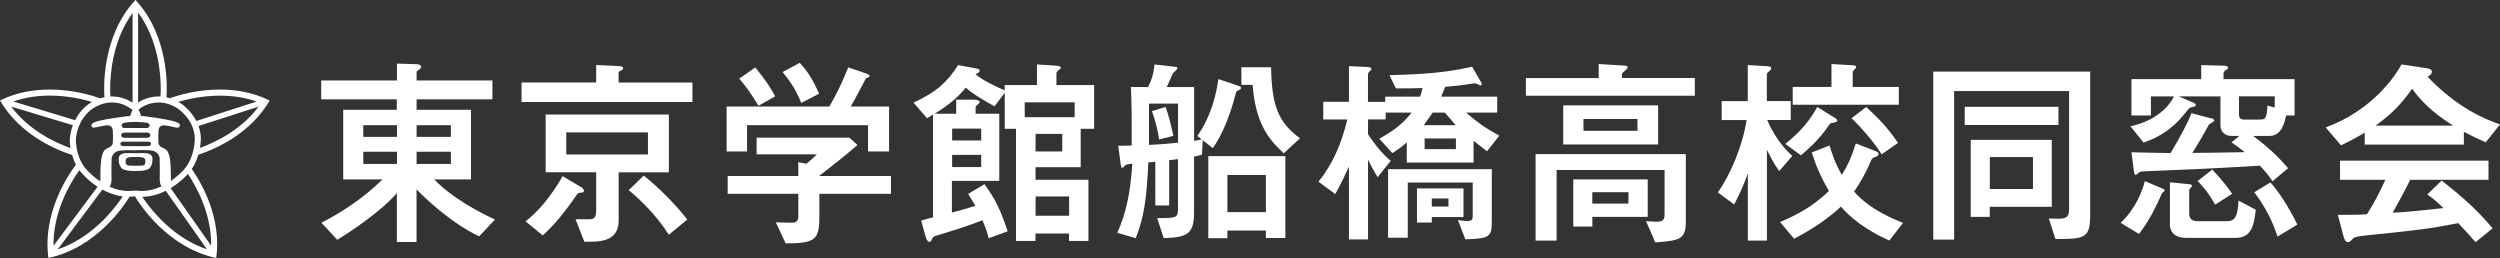 <?xml version="1.0" encoding="UTF-8"?><svg id="_レイヤー_2" xmlns="http://www.w3.org/2000/svg" viewBox="0 0 382.56 39.49"><rect x="0" y="0" width="382.56" height="39.49" fill="#333333" stroke="none"/><defs><style>.cls-1{fill:#fff;}</style></defs><g id="_レイヤー_1-2"><g id="footer"><path class="cls-1" d="M31.67,38.15c-4.9-1.64-8.17-5.58-9.56-7.54-.13-.19-.24-.35-.34-.5,1.35,0,2.58-.4,3.6-.91l6.3,8.95M8.84,38.15l6.82-9.14c.88.48,1.94.9,3.12,1.04-.1.16-.23.35-.38.56-1.38,1.96-4.65,5.89-9.55,7.54M32.32,37.61l-6.21-8.82c1.35-.81,2.17-1.69,2.17-1.69.17-.15.33-.31.48-.48,1.42,2.13,3.62,6.23,3.55,10.98M8.19,37.61c-.08-5.14,2.5-9.51,3.88-11.46l.08-.11c.27.37.59.73.96,1.07,0,0,.68.73,1.82,1.47l-6.74,9.03M20.88,22.97c.3,0,.67,0,.67,0h0c.06-.01.12-.01.19-.01.64,0,1.5.03,1.84.17.75.3.85,1.05.85,1.05,0,0,.05,1.92.01,3.1-.02.64.12,1.02.27,1.24-.87.4-1.88.7-2.98.7-.23,0-.46-.01-.7-.04h-.05s-.57,0-.57,0h-.05c-.24.03-.47.05-.7.05-1.06,0-2.04-.28-2.89-.65.15-.21.32-.59.3-1.28-.04-1.18.01-3.1.01-3.1,0,0,.09-.75.85-1.05.35-.14,1.2-.17,1.85-.17.07,0,.13,0,.19,0h0s.36.02.67.02c.04,0,.09,0,.13,0,.04,0,.08,0,.13,0M21.46,21.68h0s1.27,0,1.27,0c.43.04.44.33.3.55-.07.11-.37.13-.57.13-.11,0-.2,0-.2,0h-2.99s-.09,0-.2,0c-.2,0-.5-.02-.57-.13-.14-.21-.13-.51.3-.55h1.27s.7,0,.7,0h.7M20.76,21.1l-1.84-.02c-.34-.09-.38-.23-.38-.4,0-.21.13-.37.56-.39h1.67s1.67,0,1.67,0c.43.02.56.17.56.39,0,.17-.04.31-.38.4l-1.84.02M20.94,18.67h0c.59,0,.92.03,1.41.1.49.06.62.35.52.55-.05.09-.14.24-.34.27h-3.56c-.19-.03-.29-.17-.33-.27-.1-.2.03-.49.52-.55.5-.07.82-.11,1.41-.11h0s.18,0,.18,0h.18M10.8,22.67c-2.5-.9-6.41-2.78-9.09-6.36l9.44,2.85c-.22.59-.39,1.26-.46,2.03,0,0-.04.61.1,1.48M30.6,22.63c.16-.95.13-1.62.13-1.62-.03-.63-.16-1.21-.35-1.73l9.19-2.96c-2.63,3.52-6.47,5.4-8.97,6.32M27.18,19.53c.18,0,.4-.08.32-.47-.09-.42-1.67-.73-3.69-1.04-1.73-.26-2.23-.28-2.23-.28-.12-.47-.26-.76-.39-.95l.24-.19c.07-.06,1.18-.92,2.84-.92.85,0,1.85.23,2.92.92.02.01,2.47,1.61,2.62,4.45,0,.03.12,3.38-2.13,5.37l-.03.03-.03.03s-.55.58-1.45,1.19l-.02-.07c.03-3.87-.33-4.6-1.1-4.91-.76-.31-.79-.73-.79-.73,0,0-.09-1.04,0-2.01.06-.64.48-.75.76-.78.87.07,1.58.32,2.1.37.02,0,.03,0,.05,0M15.33,27.75c-.96-.64-1.55-1.25-1.56-1.26l-.03-.03-.03-.03c-1.98-1.75-2.1-4.43-2.1-5.05v-.11c.32-3.25,2.48-4.6,2.57-4.65h.02s.01-.02.01-.02c1.07-.69,2.07-.92,2.92-.92,1.66,0,2.77.87,2.84.92l.26.21h.09c-.13.18-.27.48-.38.93,0,0-.5.02-2.23.28-2.02.3-3.6.62-3.69,1.04-.08.38.14.47.32.47.02,0,.03,0,.05,0,.52-.05,1.23-.3,2.1-.37.28.04.7.14.76.78.09.98,0,2.01,0,2.01,0,0-.03.43-.79.73-.76.31-1.13,1.04-1.1,4.91,0,0-.02.06-.03.15M30.04,18.5c-.9-1.76-2.36-2.67-2.36-2.67-.14-.09-.27-.17-.4-.24,1.4-.42,3.73-.95,6.4-.95,1.77,0,3.69.24,5.59.9l-9.22,2.97M11.5,18.39l-9.47-2.86c1.9-.66,3.83-.9,5.59-.9,2.72,0,5.07.55,6.47.97-.12.07-.24.14-.37.22,0,0-1.32.77-2.22,2.56M16.9,14.77c-.02-.22-.04-.63-.04-1.19,0-2.39.41-7.45,3.43-11.6v13.73c-.49-.32-1.64-.95-3.17-.95-.07,0-.14,0-.22,0M21.13,15.69V1.91c3.06,4.17,3.47,9.26,3.47,11.66,0,.56-.02.97-.04,1.19-.1,0-.2,0-.3,0-1.5,0-2.64.61-3.14.93M20.74,0h-.02c-5.22,5.62-4.83,13.62-4.74,14.88-.22.04-.44.1-.66.17-1.09-.4-4.08-1.35-7.7-1.35-2.39,0-5.05.41-7.62,1.67h0c2.95,5.08,8.18,7.41,11.03,8.35.14.47.32.97.59,1.47-1.47,1.97-5.12,7.63-4.21,14.28h.01c7.39-1.56,11.66-8.13,12.4-9.37.21,0,.43-.02.64-.05h.19c.67,1.12,4.95,7.84,12.43,9.43h.01c.82-6.02-2.08-11.22-3.74-13.62.48-.72.79-1.48,1-2.18,2.87-.96,8.01-3.3,10.92-8.3h0c-2.57-1.27-5.23-1.68-7.62-1.68-3.56,0-6.52.92-7.65,1.33-.18-.06-.36-.1-.53-.14.1-1.21.51-9.25-4.73-14.89"/><path class="cls-1" d="M20.74,25.36c-.21,0-.62,0-.68-.01-.2-.02-.71.04-.8-.34-.07-.3-.05-.6.08-.75,0,0,.14-.2.78-.23h1.23c.64.03.78.23.78.23.14.15.15.46.08.75-.09.39-.6.33-.8.34-.06,0-.46,0-.68.01M22.05,23.42c-.08,0-.14,0-.14,0l-1.17.02-1.17-.02s-.05,0-.14,0c-.21,0-.61.03-.92.21-.44.26-.35.85-.32,1.11.03.26.08.67.52,1.1,0,0,.49.28,1.3.31.3,0,.49.01.62.02h0s.01,0,.12,0c.11,0,.12,0,.12,0h0c.13,0,.32-.01.62-.02.81-.02,1.3-.31,1.3-.31.44-.43.49-.84.52-1.1.03-.26.12-.85-.32-1.11-.31-.18-.72-.21-.92-.21"/><path class="cls-1" d="M49.17,12.31h11.57v-2.58l2.89.09c.31,0,.8.06.8.4,0,.18-.15.34-.25.4-.4.28-.43.31-.43.4v1.29h11.6v2.89h-11.6v1.6h8.32v10.65h-5.62c2.55,2.7,6.72,4.97,9.3,6.14l-2.43,2.58c-4.45-2.12-8.5-6.08-9.58-7.18v8.04h-3.01v-7.49c-2.36,2.76-6.94,5.83-9.12,7.15l-2.43-2.61c2.95-1.47,6.54-3.84,9.36-6.63h-6.02v-10.65h8.2v-1.6h-11.57v-2.89ZM60.75,20.94v-1.78h-5.16v1.78h5.16ZM60.75,25.09v-1.87h-5.16v1.87h5.16ZM69,20.94v-1.78h-5.25v1.78h5.25ZM69,25.09v-1.87h-5.25v1.87h5.25Z"/><path class="cls-1" d="M79.81,15.6v-2.98h11.42v-2.67l3.22.15c.58.03.89.06.89.34,0,.21-.21.31-.28.34-.4.18-.4.25-.4.31v1.54h11.3v2.98h-26.16ZM88.71,28.49c.28.15.64.37.64.74,0,.21-.06.21-.68.28-.25.03-.31.12-.55.49-2,2.89-3.44,4.54-5.07,6.02l-2.64-2.15c1.87-1.38,3.96-3.87,5.68-6.91l2.61,1.54ZM83.5,26.37v-8.84h18.85v8.84h-7.68v7.4c0,3.32-3.1,3.25-5.25,3.22l-1.35-3.44c2.3,0,2.33.03,2.58-.06.4-.12.58-.55.58-1.2v-5.93h-7.74ZM99.15,23.64v-3.38h-12.5v3.38h12.5ZM98.51,26.87c2.03,1.6,4.67,4.17,6.66,6.72l-2.82,2.33c-1.93-3.04-4.51-5.5-6.14-6.82l2.3-2.24Z"/><path class="cls-1" d="M132.59,11.27c.12.03.46.15.46.37,0,.15-.12.21-.49.31-.09.03-.21.37-.37.64-.37.65-1.04,2.03-2,3.71h5.86v6.88h-3.22v-4.02h-18.51v4.02h-3.13v-6.88h15.72c1.32-2.27,1.87-3.53,2.89-5.99l2.79.95ZM131.21,22.2c-2.36,2-3.53,2.92-5.86,4.73h10.99v2.73h-10.96v3.71c0,3.38-.8,3.87-5.16,3.87l-1.5-3.22c.83.03,1.69.06,2.52.06.4,0,.92-.15.92-.92v-3.5h-10.81v-2.73h10.81v-2.12l1.23.25c.92-.74,1.26-1.08,1.6-1.44h-9.21v-2.55h14.21l1.23,1.14ZM115.58,10.32c1.9,2.33,2.49,3.41,3.04,4.42l-2.55,1.44c-1.41-2.3-2.12-3.19-2.95-4.14l2.46-1.72ZM122.39,9.61c1.23,1.38,1.96,2.49,2.95,4.73l-2.73,1.41c-.77-1.87-1.47-3.04-2.86-4.73l2.64-1.41Z"/><path class="cls-1" d="M153.77,13.02h4.91v-3.16l2.79.18c.49.03.86.09.86.31,0,.12-.06.18-.15.25-.4.28-.52.4-.52.64v1.78h5.77v6.69h-2.06v5.87h-6.91v1.93h8.1v9.36h-2.98v-1.14h-5.13v1.14h-2.98v-17.16h-1.72v-5.53l-1.57,2.09c-1.75-.98-3.35-1.9-4.39-2.86-1.41,1.75-3.19,3.04-4.76,3.99h3.29v-2.15h2.49c.49,0,1.1.06,1.1.37,0,.12-.15.25-.34.4-.18.15-.28.25-.28.46v.92h3.62v10.28h-7.25v4.85c.89-.25,2.18-.58,3.59-1.04-.25-.43-.58-.95-1.1-1.81l2.49-1.5c1.78,2.46,2.46,3.99,3.56,7.21l-2.92,1.07c-.12-.58-.34-1.38-.95-2.76-.89.37-3.04,1.17-7.06,2.36-.49.15-.52.21-.77.77-.06.12-.15.18-.28.18-.31,0-.52-.58-.58-.8l-.68-2.46c.12-.03,1.63-.46,1.81-.49v-15.75c-.52.37-.64.43-.92.58l-2.06-2.39c3.35-1.54,5.13-3.04,6.82-5.74l2.49.46c.61.12.8.12.8.4,0,.24-.15.31-.64.52.52.46,1.75,1.32,4.48,2.49v-.83ZM145.7,19.68v1.81h4.45v-1.81h-4.45ZM145.7,23.7v1.87h4.45v-1.87h-4.45ZM164.45,15.66h-7.64v2.27h7.64v-2.27ZM162.55,20.48h-4.08v2.7h4.08v-2.7ZM163.6,30.06h-5.13v2.95h5.13v-2.95Z"/><path class="cls-1" d="M183.92,23.67c-.31.09-.52.15-1.2.28v8.5c0,3.38-1.01,3.87-4.64,3.99l-1.01-3.07c2.85,0,3.19,0,3.19-1.35v-7.67c-.43.06-.92.12-1.35.15v6.94h-2.12v-6.69c-.15.03-.8.09-1.07.09-.25,5.68-.68,8.5-1.93,11.61l-2.82-.83c1.38-3.01,2.03-6.29,2.3-10.56-.43.03-.8.06-1.04.21-.09.06-.4.43-.49.43-.12,0-.18-.15-.25-.55l-.37-2.85c.46,0,1.11,0,2.06-.03,0-4.39,0-6.08-.12-8.96h2.61c.58-1.01.92-2.33.98-3.44l2.85.31c.43.06.68.06.68.25,0,.15-.52.61-.71.8-.18.43-.61,1.41-.92,2.09h4.18v8.23c.43-.06.83-.15,1.17-.21l-.68-.52c.89-1.29,2.58-4.02,3.22-8.72l2.55.86c.83.28.92.31.92.49s-.15.25-.58.46c-.15.09-.18.15-.34.8-1.44,5.46-3.28,7.77-3.41,7.95l-1.53-1.2-.12,2.24ZM180.27,15.85h-4.45v6.32c1.44-.06,2.36-.12,4.45-.34v-5.99ZM178.36,16.37c.52,1.44.68,2.15,1.2,4.42l-2.18.55c-.12-1.08-.71-3.35-1.11-4.33l2.09-.64ZM193.71,36.41v-1.13h-5.89v1.17h-2.92v-12.56h11.79v12.53h-2.98ZM193.71,26.78h-5.89v5.68h5.89v-5.68ZM194.51,10.29c.09,6.02,1.17,8.47,4.42,10.87l-2.49,2.3c-2.39-2.21-4.3-4.64-4.76-10.47h-1.72v-2.7h4.54Z"/><path class="cls-1" d="M229.11,14.77v2.46h-4.76c1.75,1.5,2.73,2.24,5.07,3.53l-1.87,2.39c-.34-.28-1.78-1.35-2.06-1.6v3.32h-10.22v-3.07c-.83.71-1.38,1.11-2.21,1.63l-2-2.21c1.72-.92,3.56-2.15,4.94-3.99h-3.96v1.04h-2.7v2.27c1.54,2.33,2.55,3.25,3.47,4.08l-2,2.49c-.8-1.32-1.14-1.96-1.47-2.7v12.22h-2.92v-11.14c-.64,1.41-1.1,2.39-2.09,4.21l-2.58-1.9c3.04-3.68,4.08-8.17,4.42-9.52h-3.68v-2.7h3.93v-5.46l2.64.12c.28,0,.8.03.8.31,0,.12-.12.21-.25.34-.18.19-.28.28-.28.62v4.08h2.64v-.8h5.34c.15-.43.21-.68.37-1.32-1.04.03-1.87.06-4.08.06l-.98-2.03c6.05-.15,9.06-.49,12.65-1.29l1.1,1.9c.09.12.37.61.37.77,0,.12-.09.18-.22.18-.09,0-.4-.18-.46-.21-.06-.03-.25-.09-.46-.09-.15,0-1.23.18-1.75.25-1.01.12-1.9.21-2.7.28-.09.21-.49,1.23-.61,1.5h8.57ZM215.42,27.94v8.44h-3.01v-10.5h15.87v7.92c0,2.43-.25,2.7-4.05,2.82l-1.14-2.95c.83.12,1.11.15,1.38.15.8,0,.89-.21.89-.89v-5h-9.95ZM219.1,33.22v.83h-2.27v-5.22h7.12v4.39h-4.85ZM219.23,17.23c-.52.77-.71,1.01-1.35,1.93h4.88c-.46-.52-1.47-1.69-1.66-1.93h-1.87ZM218,21.19v1.63h4.79v-1.63h-4.79ZM221.65,30.37h-2.55v1.23h2.55v-1.23Z"/><path class="cls-1" d="M259.35,11.95v2.7h-25.85v-2.7h11.14v-2.15l3.53.21c.8.06.89.06.89.28,0,.15-.12.31-.49.61-.37.28-.37.37-.37.55v.49h11.14ZM251.89,33.84c.71.06,1.5.09,1.69.09,1.11,0,1.14-.61,1.14-1.14v-6.78h-16.52v10.81h-3.22v-13.23h22.99v10.35c0,2.76-1.04,2.86-4.67,3.16l-1.41-3.25ZM239.21,16.12h14.52v5.99h-14.52v-5.99ZM240.75,27.45h11.39v5.74h-8.47v1.47h-2.92v-7.21ZM242.31,18.21v1.81h8.26v-1.81h-8.26ZM249.19,29.41h-5.53v1.75h5.53v-1.75Z"/><path class="cls-1" d="M272.28,26.19c-.37-.52-.8-1.07-1.9-3.25v13.88h-2.92v-10.29c-.58,1.75-1.47,3.56-2.09,4.76l-2.49-1.84c1.96-2.82,3.78-7.12,4.39-11.08h-3.81v-2.89h3.99v-5.53l2.39.15c1.01.06,1.2.06,1.2.37,0,.12-.09.21-.15.28-.46.4-.52.49-.52.64v4.08h3.65v2.89h-3.59c.74,1.84,2.27,4.17,3.84,5.49l-2,2.33ZM286.86,23.06c.46.18.61.28.61.49,0,.25-.12.34-.71.55-.31.12-.4.34-.55.71-.92,2.15-1.75,3.41-2.49,4.51,1.96,2.24,4.7,3.68,7.49,4.79l-2.09,2.7c-1.75-.8-4.82-2.27-7.43-5.19-2.73,2.61-6.2,4.42-7.15,4.91l-2.15-2.55c4.05-1.69,5.99-3.35,7.49-4.76-1.23-2.03-1.96-3.81-2.64-5.89l2.73-1.07c.34,1.14.8,2.64,1.87,4.51.8-1.26,1.41-2.49,2.15-4.82l2.86,1.11ZM273.2,22.02c2.52-2.03,3.84-3.75,4.88-5.65l2.49,1.54c.4.25.58.37.58.55s-.21.25-.89.37c-.15.03-.25.12-.46.43-1.44,2.15-3.32,3.75-4.21,4.51l-2.4-1.75ZM280.26,9.8l3.13.18c.37.03.64.03.64.28,0,.12-.12.25-.37.49-.09.09-.15.25-.15.43v2.12h7.06v2.73h-16.24v-2.73h5.93v-3.5ZM285.57,16.37c1.9,1.75,3.19,3.04,4.88,5.5l-2.52,1.75c-.83-1.35-2.39-3.38-4.6-5.53l2.24-1.72Z"/><path class="cls-1" d="M319.84,33.25c0,3.32-1.2,3.32-5.31,3.32l-1.01-3.13c.34,0,1.2.03,1.47.03,1.44,0,1.63-.43,1.63-1.63V13.94h-17.59v22.72h-3.19V10.96h24.01v22.29ZM300.65,16.34h14.34v2.79h-14.34v-2.79ZM301.57,33.19v-11.79h12.4v10.25h-9.49v1.54h-2.92ZM311.09,28.92v-4.88h-6.6v4.88h6.6Z"/><path class="cls-1" d="M330.86,28.83c.28.12.4.15.4.31,0,.09-.31.31-.43.43-.06.18-.71,1.54-.83,1.81-.92,1.93-1.81,3.25-2.67,4.42l-2.82-1.69c2.33-2.21,3.28-4.82,3.71-6.39l2.64,1.11ZM338.26,18.06c.25.06.58.15.58.37,0,.15-.55.46-.8.61-.61,1.14-1.72,3.04-2.55,4.36,3.59-.03,5.34-.06,8.01-.12-.86-.68-1.35-1.04-2.03-1.5l1.2-.98h-1.17c-1.01,0-1.72-.61-1.72-1.63v-4.42h-6.39l1.81.77c.52.21.8.34.8.55s-.15.25-.68.34c-.18.03-.31.09-.71.61-1.44,1.9-3.44,3.75-6.6,4.79l-2-2.49c3.1-.64,5.59-2.39,6.66-4.57h-3.53v2.92h-2.98v-5.56h10.68v-2.15l3.38.09c.18,0,.74.03.74.31,0,.12-.12.21-.4.4-.28.21-.31.31-.31.49v.86h10.87v5.56h-1.29c-.4,2.15-1.26,3.13-2.55,3.13h-2.49c2.82,2.12,4.21,3.62,5.34,4.94l-2.39,2c-.52-.8-.98-1.41-1.93-2.39-7.46.46-11.36.61-17.65.86-.43.03-.58.03-.8.15-.09.06-.43.4-.52.4-.21,0-.25-.25-.31-.61l-.37-2.85c1.23.03,3.41.09,5.99.12,1.32-2.18,2.76-4.85,3.19-6.11l2.89.77ZM334.79,28.16c.52.06.64.09.64.28,0,.06-.15.28-.31.43-.12.12-.12.18-.12.37v3.47c0,.77.46,1.14,1.32,1.14h4.42c1.14,0,1.69-.52,1.81-3.16l2.64,1.41c-.25,2.06-.52,4.3-3.04,4.3h-7.64c-1.5,0-2.46-.71-2.46-2.09v-6.42l2.73.28ZM338.53,25.95c1.81,1.9,2.61,3.07,3.04,3.71l-2.61,1.66c-1.04-1.93-2.03-2.95-2.67-3.62l2.24-1.75ZM342.62,14.74v2.79c0,.55.31.77.77.77h2.09c1.26,0,1.35-.03,1.5-2.15l1.11.31v-1.72h-5.46ZM347.41,27.91c1.23,1.32,2.67,3.53,4.15,6.45l-3.04,1.84c-.74-2.27-1.78-4.42-3.56-6.78l2.46-1.5Z"/><path class="cls-1" d="M361.87,20.3c-2.24,1.29-2.79,1.54-3.65,1.93l-2.33-2.73c7.18-2.64,10.65-7.89,11.6-9.64l3.44.52c.71.09,1.2.18,1.2.58s-.43.67-.65.8c4.54,4.7,8.54,6.39,11.08,7.28l-2.18,2.73c-1.26-.52-2.03-.92-3.35-1.6v1.96h-15.17v-1.84ZM368.81,27.51c-.64,1.41-2.15,4.08-2.67,5.04,1.2-.06,2.76-.15,7.77-.71-1.38-1.32-1.93-1.72-2.49-2.06l2.21-2.15c2.09,1.63,5.19,4.14,7.8,7.31l-2.61,2.12c-.18-.25-1.75-1.96-2.64-2.92-4.51.89-5.93,1.04-14.55,1.93-.46.06-1.32.15-1.57.43-.43.49-.52.55-.77.55-.28,0-.52-.28-.68-.89l-.86-3.28c2.89,0,3.59-.03,4.45-.09,1.17-1.81,2.03-3.56,2.82-5.28h-6.94v-2.92h22.72v2.92h-12ZM375.38,19.22c-1.81-1.17-4.33-2.89-6.26-5.65-1.9,2.76-3.75,4.33-5.62,5.65h11.88Z"/></g></g></svg>